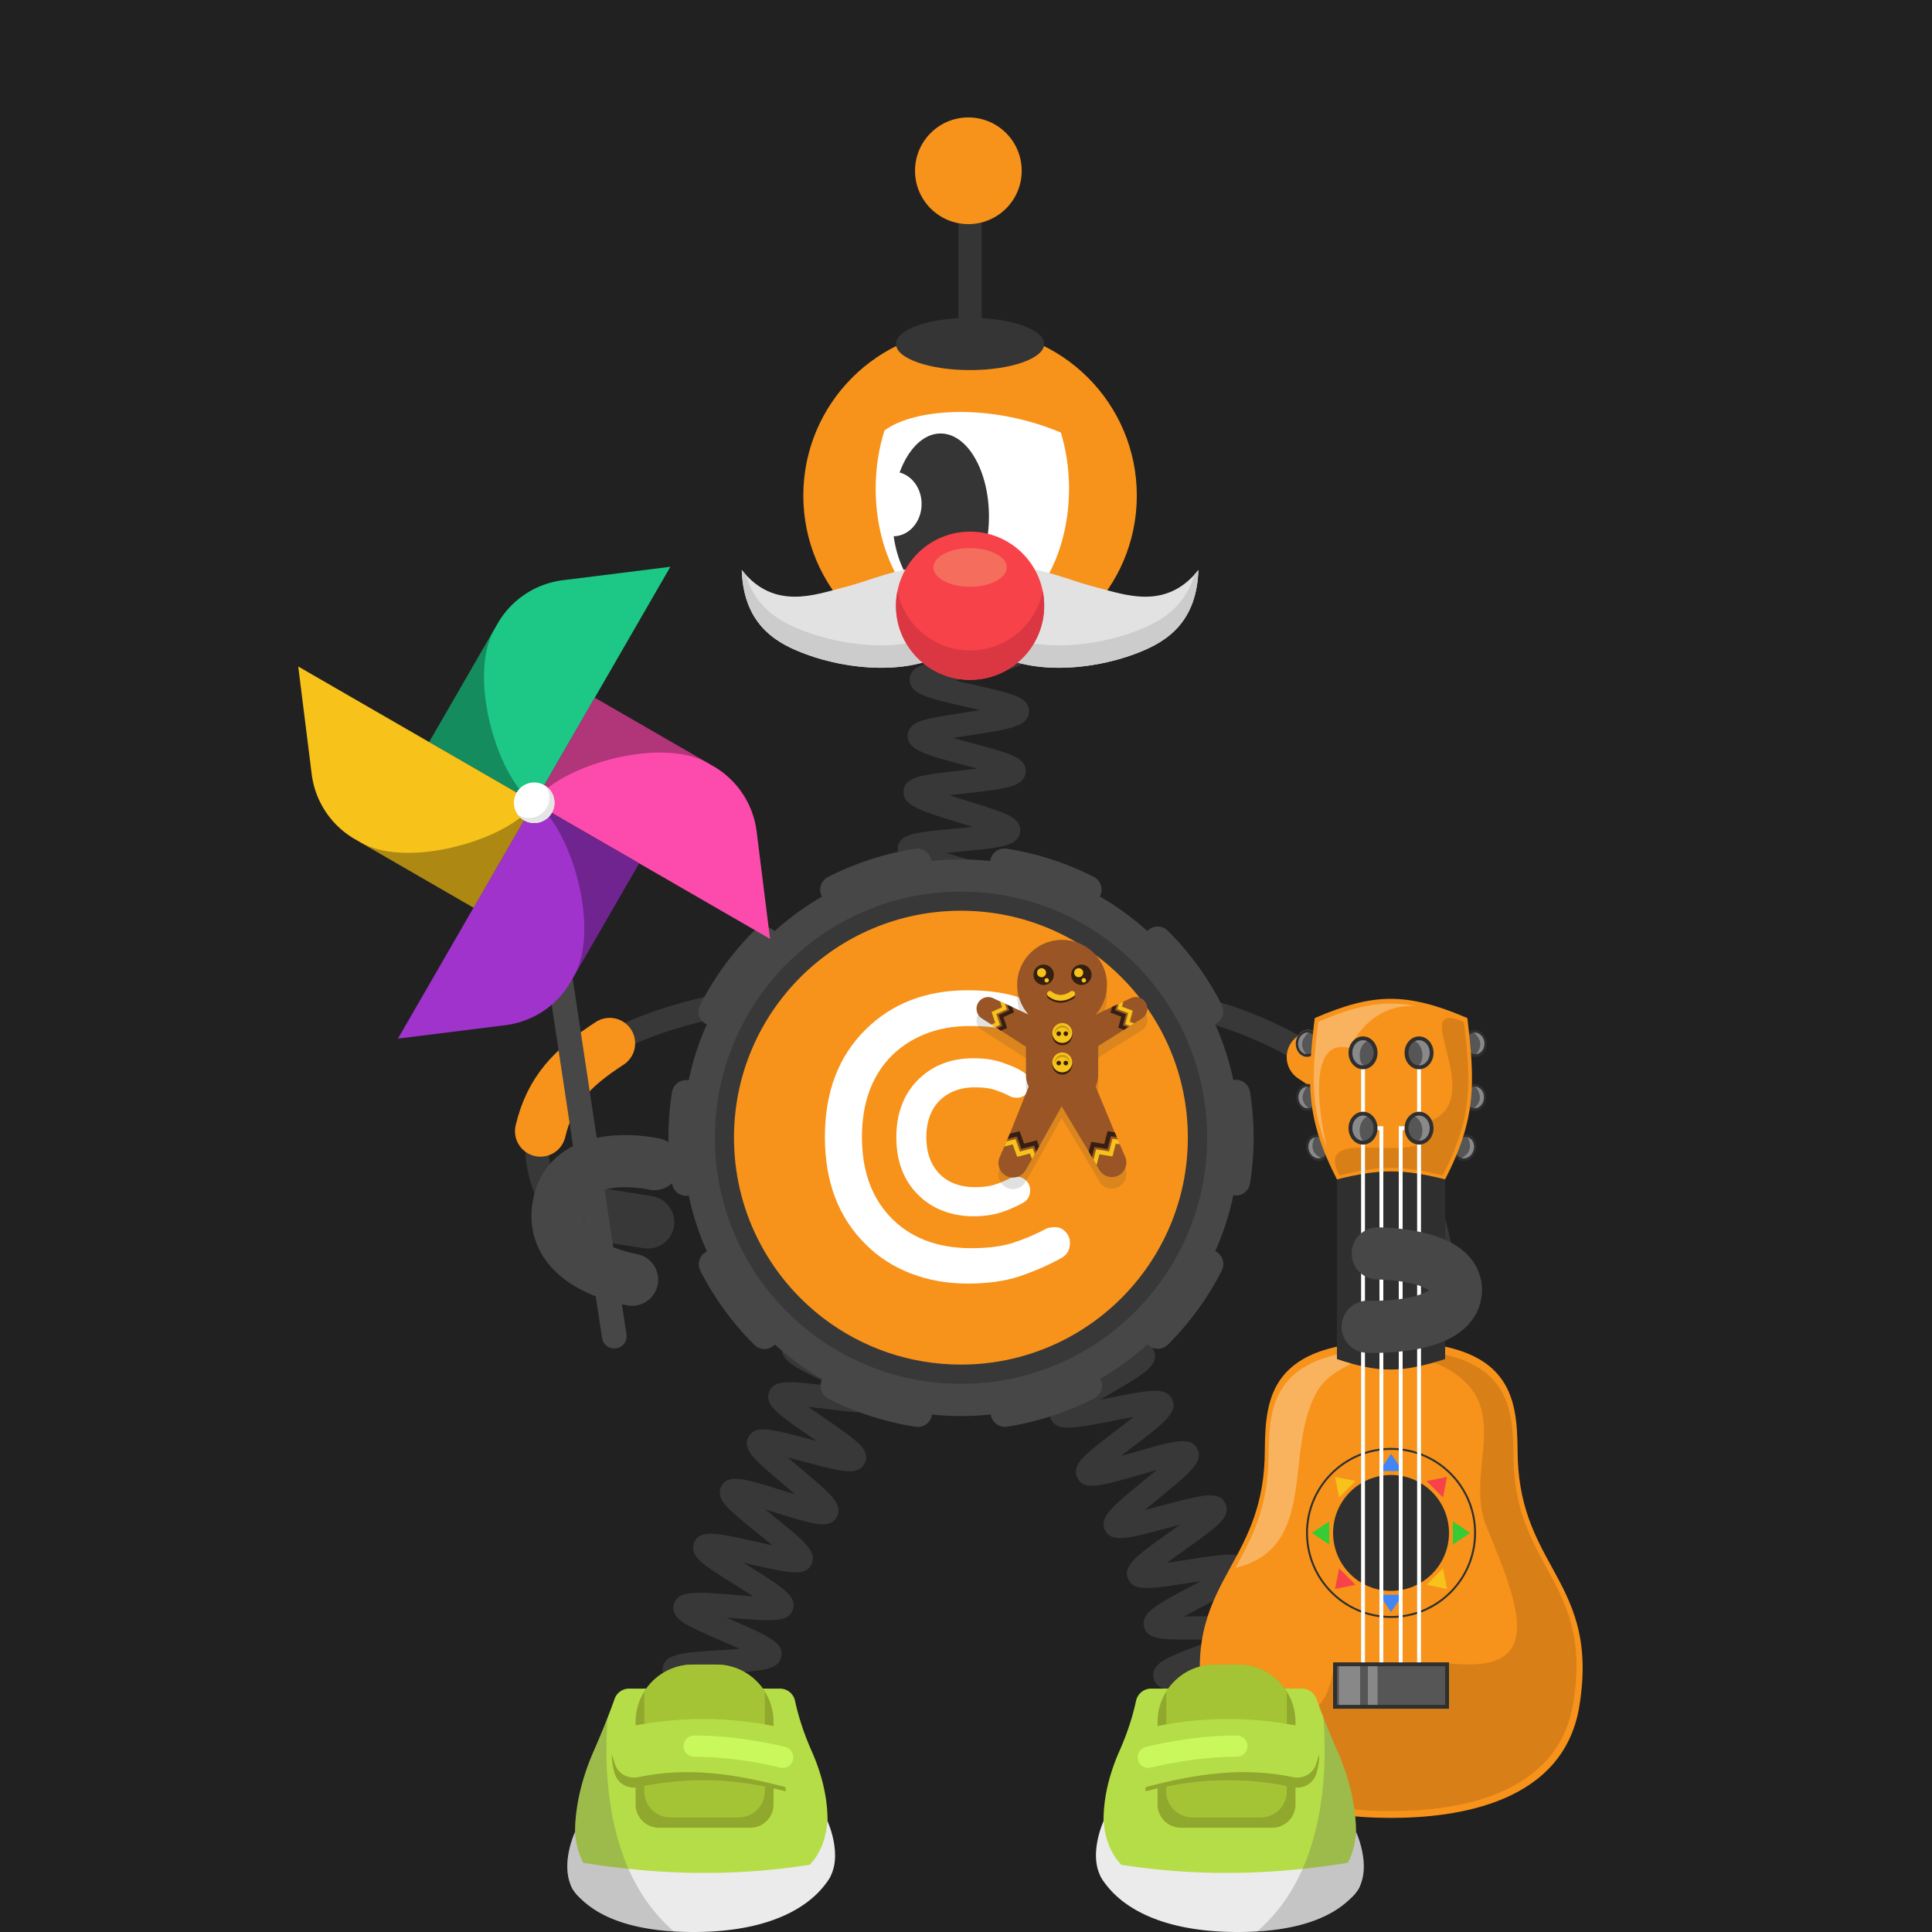 <svg width="1000" height="1000" fill="none" xmlns="http://www.w3.org/2000/svg"><path fill="#212121" d="M0 0h1000v1000H0z"/><path fill="#383838" d="M532.998 337.13c-9.59 3.676-20.003 5.69-30.887 5.69-5.18 0-10.254-.456-15.183-1.331-1.392.31-2.712.62-3.927.931l-.013.003c-4.76 1.22-11.948 3.063-12.118 9.257-.1 7.55 8.831 9.58 30.421 14.48 1.87.42 3.979.9 6.119 1.4-2.477.408-4.946.785-7.162 1.124l-.827.126-.304.046c-6.277.963-12.192 1.87-16.856 2.874l-.031.007c-4.8 1.04-12.03 2.606-12.38 8.753-.39 7.58 8.491 9.97 29.941 15.73 1.84.49 3.919 1.05 6.029 1.63-2.91.35-5.829.68-8.359.96l-.135.015c-6.31.704-12.279 1.371-16.966 2.185l-.044.008c-4.8.84-12.008 2.101-12.626 8.212-.679 7.587 8.153 10.298 29.473 16.841l.052.017c1.914.588 4.085 1.255 6.286 1.942-3.01.31-6.041.59-8.651.83l-.432.039c-6.279.576-12.195 1.117-16.888 1.841l-.041.006c-4.89.76-12.23 1.901-12.849 8.044-.678 6.41 6.687 9.111 11.567 10.901l.023.009c4.865 1.771 11.295 3.661 17.525 5.492l.095.028c2.6.76 5.66 1.66 8.64 2.58-3.37.58-6.89 1.13-9.85 1.59-6.26.97-12.74 1.99-17.62 3.07-4.98 1.1-12.519 2.78-12.519 9.17-.09 6.48 7.419 8.21 12.389 9.35 4.84 1.11 11.27 2.17 17.5 3.19l1.606.266c2.956.489 6.301 1.042 9.454 1.624-3.16 1.09-6.49 2.18-9.27 3.09l-.017.006c-20.768 6.796-30.242 9.896-28.933 17.664 1.009 6.242 8.472 6.709 13.433 7.019l.017.001c4.645.291 10.493.3 16.706.309l.585.001 1.337.003c3.112.008 6.677.017 10.052.087-2.331 1.166-4.721 2.324-6.855 3.359l-1.095.531-.024.011c-19.763 9.572-28.785 13.942-26.606 21.459 1.71 6.04 9.191 5.75 14.141 5.55 4.82-.19 10.88-.8 17.29-1.45l.435-.044c2.995-.3 6.48-.65 9.855-.936a621.04 621.04 0 0 1-6.491 3.797l-.61.353c-5.7 3.3-11.6 6.72-15.99 9.66-4.36 2.92-10.95 7.34-8.79 13.41 2.06 5.91 9.54 5.22 14.48 4.76 4.775-.444 10.728-1.365 17.032-2.34l.258-.04c2.88-.45 6.28-.97 9.6-1.44-2.161 1.403-4.349 2.789-6.276 4.01l-.394.25c-18.74 11.87-26.5 16.79-23.72 23.93 2.28 5.8 9.74 4.89 14.67 4.28 4.81-.585 11.064-1.75 17.136-2.881l.214-.04a614.059 614.059 0 0 1 9.03-1.639c-2.24 1.52-4.489 3.02-6.439 4.32-5.44 3.62-11.06 7.37-15.21 10.54l-.008.006c-4.13 3.16-10.361 7.927-7.853 13.854l11.081-4.7c.828 1.976.182 3.644-.119 4.078 1.645-2.362 11.95-9.23 18.768-13.768 5.18-3.44 10.531-7 14.421-9.96 3.95-2.99 9.909-7.52 7.559-13.26-2.85-7-11.82-5.33-33.5-1.29-2.03.38-4.34.81-6.69 1.23 2.46-1.6 4.941-3.17 7.091-4.53 5.47-3.46 10.629-6.73 14.569-9.58l.009-.006c3.99-2.89 10.02-7.258 7.842-13.004-2.657-7.082-11.7-5.683-33.558-2.301l-.072.011c-1.86.29-3.951.61-6.091.93 2.417-1.423 4.835-2.825 6.947-4.051l.033-.019c5.57-3.22 10.82-6.27 14.84-8.93 4.08-2.7 10.26-6.8 8.33-12.58-2.327-7.193-11.462-6.272-33.526-4.047l-.063.007c-1.55.16-3.27.33-5.04.5 2.229-1.096 4.43-2.164 6.397-3.119l.292-.141.02-.01c18.985-9.193 26.089-12.633 24.44-19.52-1.729-7.278-10.914-7.29-33.118-7.32h-2.741c1.63-.54 3.209-1.06 4.649-1.53l.007-.002c20.105-6.579 27.624-9.039 27.124-16.078-.579-7.261-9.38-8.707-30.633-12.197l-.078-.013c-.98-.16-2.01-.33-3.09-.51.768-.123 1.523-.24 2.248-.353l1.002-.157.021-.003c21.345-3.338 30.18-4.719 30.669-12.057.43-6.106-6.56-8.637-11.2-10.317l-.009-.003c-4.61-1.67-10.771-3.48-16.741-5.23-2.29-.67-4.92-1.44-7.55-2.24 2.2-.22 4.35-.42 6.26-.59l.09-.008c22.065-2.024 31.201-2.862 31.99-10.472.63-6.13-6.299-8.73-10.889-10.45-4.49-1.68-10.28-3.46-16.41-5.34-2.84-.87-6.19-1.9-9.43-2.95 2.62-.32 5.23-.61 7.5-.86 6.58-.73 13.379-1.49 18.609-2.43 5.17-.92 13-2.32 13.5-8.82.45-6.193-6.605-8.565-11.275-10.135l-.015-.005c-4.58-1.54-10.459-3.12-16.689-4.79l-.856-.231c-2.698-.728-5.785-1.56-8.774-2.409 2.156-.352 4.331-.685 6.324-.991l1.625-.249.009-.002c21.974-3.359 31.071-4.749 31.371-12.458.18-6.188-6.961-8.282-11.701-9.672l-.029-.008c-4.66-1.36-10.619-2.72-16.929-4.15-2.86-.65-6.241-1.42-9.521-2.21a697.218 697.218 0 0 1 7.369-1.441l.572-.109.013-.003c21.76-4.158 30.766-5.879 30.766-13.527h-.162Z"/><path stroke="#383838" stroke-miterlimit="10" stroke-width="12.035" d="M285.351 621.96s-57.11-92.951 144.69-109.481"/><path stroke="#F7931A" stroke-linecap="round" stroke-miterlimit="10" stroke-width="26.366" d="M279.734 585.509c5-21.05 16.25-32.77 35.84-45.48"/><path fill="#383838" fill-rule="evenodd" d="M299.71 627.189c1.04-7.4 7.94-12.67 15.34-11.69l22.2 3.6c7.4 1.04 12.669 7.94 11.689 15.34-1.04 7.4-7.939 12.67-15.339 11.69l-20.401-3.15c-7.47-1.04-14.519-8.39-13.489-15.79Z" clip-rule="evenodd"/><path stroke="#383838" stroke-miterlimit="10" stroke-width="12.035" d="M748.004 686.939s18.499-157.93-183.301-174.45"/><path stroke="#F7931A" stroke-linecap="round" stroke-miterlimit="10" stroke-width="26.366" d="M723.042 590.289c-10.13-15.37-24.28-30.4-43.87-43.12"/><path fill="#383838" fill-rule="evenodd" d="M740.621 669.959c.62-7.45-4.94-14.11-12.36-14.8l-20.6-1.44c-7.45-.62-14.11 4.94-14.8 12.36-.63 7.45 4.94 14.11 12.36 14.8l20.6 1.44c7.51.65 14.18-4.91 14.8-12.36Z" clip-rule="evenodd"/><path fill="#383838" d="M607.971 927.36c.42-.25 1.66-1.4 1.82-3.44l-12-.94c.58-7.43 9.509-8.77 31.079-11.99 1.83-.27 3.881-.58 5.981-.91-2.55-.58-5.08-1.12-7.3-1.6-20.31-4.39-28.72-6.21-28.82-13.38-.1-7.51 8.7-9.63 29.95-14.75 1.57-.38 3.31-.8 5.09-1.24-2.4-.29-4.75-.55-6.83-.79-6.4-.72-12.44-1.39-17.21-2.23-4.8-.84-12.051-2.12-12.741-8.16-.86-7.35 7.601-10.44 28.031-17.92 1.3-.48 2.73-1 4.2-1.54-2.04.02-4.031.05-5.811.08-20.83.34-29.449.48-31.229-6.45-1.82-7.17 6.1-11.38 25.22-21.55 1.25-.67 2.62-1.39 4.03-2.15-1.98.3-3.9.6-5.64.87-20.62 3.21-29.16 4.54-31.91-2.05-2.82-6.9 4.47-12.08 22.08-24.6 1.46-1.04 3.1-2.2 4.76-3.4-2.22.58-4.39 1.16-6.32 1.67-20.49 5.48-28.96 7.75-32.34 1.29-3.46-6.63 3.419-12.27 20.059-25.9 1.97-1.61 4.261-3.49 6.511-5.38-2.86.79-5.75 1.62-8.23 2.34-20.74 5.98-29.32 8.46-32.73 1.73-2.91-5.66 2.86-10.69 6.69-14.01 3.77-3.29 8.97-7.25 14-11.09 2.52-1.92 5.549-4.24 8.379-6.47-3.42.61-6.989 1.31-9.979 1.9-6.31 1.24-12.831 2.52-17.891 3.17-5.11.66-12.829 1.65-15.139-4.41-2.29-6 4.04-10.23 8.24-13.04 4.09-2.73 9.69-5.98 15.1-9.11 3.03-1.76 6.73-3.9 10.1-5.95-3.58.09-7.38.26-10.53.4-21.43.95-31.21 1.38-32.82-6.25-1.34-6.25 5.55-9.43 10.1-11.53 4.42-2.04 10.15-4.25 16.21-6.59 3.26-1.26 7.24-2.8 10.89-4.3-3.41-.42-7.02-.81-10.02-1.13-21.44-2.29-31.221-3.34-31.721-11.12-.42-7.45 8.04-9.44 28.46-14.25 7.98-1.88 20.051-4.72 22.411-6.38-.39.28-1.51 1.51-1.51 3.52h12.04c0 7.47-8.83 9.55-30.18 14.58-1.34.32-2.81.66-4.32 1.02 2.14.24 4.229.46 6.099.67 6.39.68 12.431 1.33 17.201 2.14 4.79.81 12.02 2.05 12.78 8.04.95 7.33-7.46 10.58-27.8 18.43-1.08.42-2.25.87-3.45 1.34 1.79-.07 3.52-.15 5.09-.22 20.82-.92 29.44-1.3 31.42 5.6 2.09 7.02-5.67 11.52-24.41 22.39-1.15.67-2.401 1.39-3.701 2.15 1.77-.34 3.49-.68 5.04-.98 20.68-4.06 29.241-5.74 32.271.81 3.04 6.76-4.011 12.15-21.061 25.15-1.67 1.27-3.559 2.72-5.469 4.2 2.41-.67 4.79-1.36 6.87-1.96 20.58-5.93 29.09-8.39 32.57-1.83 3.5 6.59-3.351 12.2-19.891 25.75-2.18 1.78-4.749 3.89-7.219 5.98 3.04-.77 6.13-1.6 8.77-2.3 6.2-1.66 12.6-3.37 17.6-4.37 5.03-1 12.63-2.52 15.37 3.3 2.77 5.71-3.15 10.52-7.07 13.71-3.84 3.12-9.13 6.88-14.25 10.52-2.68 1.91-5.93 4.22-8.93 6.44 3.4-.47 6.969-1.03 9.939-1.49 6.41-1 13.031-2.03 18.181-2.48 5.18-.46 13.01-1.15 15.06 5.07 2.02 6.05-4.45 10.03-8.73 12.67-4.18 2.58-9.89 5.61-15.4 8.55-3.03 1.61-6.71 3.57-10.08 5.45 3.48-.01 7.18-.06 10.25-.11 6.5-.11 13.23-.21 18.41.05 5.21.26 13.08.66 14.26 7.1 1.35 7.37-6.87 10.38-26.73 17.65-3.15 1.15-6.961 2.55-10.511 3.93 3.29.42 6.741.81 9.631 1.13 21.43 2.4 31.21 3.5 31.71 11.25.41 7.47-8.05 9.5-28.49 14.43-3.18.77-7.02 1.69-10.62 2.63 3.16.73 6.45 1.44 9.21 2.04 21.02 4.54 30.62 6.61 30.32 14.37-.21 7.39-8.861 8.68-29.761 11.8-8.06 1.17-20.219 2.99-22.689 4.43Zm-255.042 3.29c.54-.39 1.609-1.85 1.469-3.86l-12.009.81c-.43-6.35 6.8-8.76 11.59-10.36 4.74-1.58 11-3.22 17.04-4.81 2.33-.61 5.06-1.33 7.74-2.06-3.18-.65-6.47-1.27-9.25-1.79-19.96-3.76-28.22-5.31-28.22-12.6 0-7.67 9.359-9.3 29.859-12.89 2.46-.43 5.34-.94 8.17-1.46-3.21-.99-6.56-1.96-9.38-2.77-19.56-5.67-27.659-8.01-26.919-15.31.83-7.66 10.299-8.24 31.049-9.51 2.65-.16 5.781-.35 8.821-.58-3.21-1.46-6.611-2.94-9.451-4.17-5.73-2.49-11.14-4.84-15.32-6.97-4.09-2.09-10.929-5.59-9.369-11.74 1.84-7.47 11.32-6.71 32.09-5.04 2.69.22 5.88.47 8.97.68-2.97-1.93-6.14-3.91-8.77-5.55-5.09-3.17-10.351-6.45-14.181-9.2-3.75-2.68-10.029-7.18-7.549-13.04 2.86-7.05 12.089-4.96 32.309-.37 2.47.56 5.381 1.22 8.231 1.83-2.47-2.05-5.04-4.12-7.22-5.87-4.71-3.8-9.59-7.72-13.11-10.95-3.63-3.33-9.111-8.35-6.071-13.89 3.58-6.45 11.79-3.89 31.62 2.28 2 .62 4.27 1.33 6.58 2.03-1.81-1.55-3.62-3.06-5.2-4.39-15.89-13.35-22.469-18.88-19.029-25.35 3.33-6.35 11.52-4.17 31.33 1.08 1.26.33 2.62.7 4.04 1.07-1.01-.69-1.981-1.36-2.881-1.98-17.21-11.81-24.329-16.69-21.779-23.47 2.43-6.59 10.68-5.59 30.62-3.17 1.08.13 2.23.27 3.42.41-.62-.29-1.221-.58-1.801-.85-18.51-8.73-26.96-12.71-25.5-19.89 1.42-6.88 9.691-7.22 29.681-8.03 1.34-.05 2.8-.11 4.3-.18-.89-.27-1.751-.53-2.571-.77-20.26-6.08-28.649-8.59-28.259-15.92.41-7.08 8.59-8.51 28.37-11.97 7.69-1.35 19.309-3.38 21.679-4.82-.58.35-1.769 1.74-1.769 3.78h12.04c0 7.67-9.36 9.3-29.87 12.89-2.54.45-5.55.97-8.47 1.52 3.32 1.06 6.819 2.11 9.739 2.98 5.96 1.79 11.601 3.48 15.981 5.1 4.3 1.59 11.49 4.25 10.66 10.53-.92 7.63-10.451 8.02-31.351 8.87-2.74.11-5.99.25-9.12.42 3.24 1.6 6.711 3.24 9.591 4.6 5.4 2.55 10.99 5.18 15.1 7.45 4.02 2.22 10.739 5.93 9.009 12.02-2.18 7.46-11.619 6.31-32.309 3.8-2.68-.33-5.861-.71-8.941-1.04 2.83 2.01 5.851 4.08 8.361 5.81 4.97 3.41 10.119 6.94 13.859 9.88 3.86 3.03 9.701 7.61 7.091 13.35-2.74 5.84-10.151 4.38-15.061 3.41-4.81-.95-10.979-2.58-16.939-4.17-2.39-.63-5.19-1.38-7.96-2.08a617.4 617.4 0 0 0 6.489 5.5c4.67 3.92 9.5 7.98 13 11.33 3.56 3.41 8.951 8.56 5.901 14.05-3.57 6.42-11.78 3.87-31.6-2.31-1.69-.53-3.571-1.11-5.511-1.7 1.47 1.2 2.91 2.36 4.2 3.4 16.26 13.09 22.98 18.51 19.8 25.08-3.14 6.39-11.309 4.54-31.019.08-1.27-.29-2.66-.6-4.09-.92l2.529 1.58c17.82 11.12 25.2 15.72 22.96 22.64-2.24 6.71-10.509 6.05-30.479 4.44-1.25-.1-2.61-.21-4.01-.32.82.36 1.62.7 2.37 1.03 19.39 8.42 27.41 11.9 26.14 19.13-1.23 6.94-9.521 7.45-29.571 8.67-1.48.09-3.099.19-4.779.3 1.14.33 2.24.65 3.26.95 20.3 5.88 28.709 8.31 28.319 15.68-.41 7.08-8.6 8.51-28.38 11.97-1.75.31-3.709.65-5.719 1.01 1.48.28 2.92.55 4.23.8 20.82 3.92 29.44 5.54 29.73 12.93.31 7.13-7.8 9.26-27.39 14.39-7.54 1.96-18.92 4.94-21.16 6.56Z"/><path fill="#474747" d="M497.418 732.95c79.56 0 144.05-64.49 144.05-144.05 0-79.56-64.49-144.05-144.05-144.05-79.56 0-144.051 64.49-144.051 144.05 0 79.55 64.491 144.05 144.051 144.05Z"/><path fill="#383838" d="M497.422 716.28c70.36 0 127.39-57.03 127.39-127.39 0-70.35-57.03-127.39-127.39-127.39-70.35 0-127.391 57.03-127.391 127.39s57.031 127.39 127.391 127.39Z"/><path stroke="#474747" stroke-dasharray="45.27 45.27" stroke-linecap="round" stroke-miterlimit="10" stroke-width="14.819" d="M599.282 690.74c56.25-56.26 56.25-147.46 0-203.72-56.25-56.25-147.46-56.25-203.72 0-56.25 56.26-56.25 147.46 0 203.72 56.25 56.25 147.46 56.25 203.72 0Z"/><path fill="#F7931A" d="M614.826 588.85c0 64.87-52.59 117.46-117.46 117.46-26.55 0-51.04-8.81-70.71-23.66-14.56-10.99-26.48-25.3-34.63-41.79-7.76-15.68-12.12-33.34-12.12-52.01 0-64.87 52.59-117.46 117.46-117.46 64.87 0 117.46 52.59 117.46 117.46Z"/><path fill="#fff" fill-rule="evenodd" d="M541.49 636c1.16-.54 2.721-.82 4.761-.82s3.81.82 5.3 2.45c1.5 1.63 2.25 3.47 2.25 5.58 0 3.81-1.56 6.46-4.63 8.03-6.6 3.67-13.741 6.73-21.221 9.32-7.55 2.52-16.599 3.81-27.069 3.81-10.47 0-20.271-1.7-29.311-5.17-9.05-3.47-16.87-8.5-23.46-15.1-14.08-13.81-21.149-32.37-21.149-55.64 0-23.26 7.069-41.76 21.149-55.63 13.67-13.54 31.291-20.27 52.851-20.27 10.41 0 19.38 1.29 26.93 3.81 7.55 2.52 13.329 4.9 17.339 7.07 4.01 2.18 6.461 3.95 7.281 5.31.82 1.36 1.29 3.06 1.29 5.1 0 2.04-.75 3.88-2.25 5.51s-3.26 2.45-5.3 2.45-3.601-.27-4.761-.82c-5.64-2.99-11.43-5.37-17.34-7.21-5.92-1.84-13.259-2.72-22.099-2.72s-16.8 1.5-23.87 4.42c-7.14 2.99-13.06 7.07-17.89 12.24-9.45 10.27-14.15 23.87-14.15 40.81s4.69 30.54 14.15 40.81c10.27 11.15 24.49 16.73 42.51 16.73 8.3 0 15.439-.88 21.359-2.72 5.97-1.98 11.75-4.36 17.33-7.35Z" clip-rule="evenodd"/><path fill="#fff" fill-rule="evenodd" stroke="#fff" stroke-width="5.873" d="M524.143 612.459c.54-.27 1.359-.41 2.379-.41s1.901.41 2.651 1.22a4.02 4.02 0 0 1 1.09 2.79c0 1.9-.751 3.27-2.311 4.01a61.899 61.899 0 0 1-10.609 4.63c-3.74 1.22-8.301 1.9-13.531 1.9-5.239 0-10.13-.89-14.62-2.59-4.49-1.7-8.429-4.22-11.769-7.55-7.07-6.94-10.54-16.19-10.54-27.82 0-11.63 3.54-20.88 10.54-27.82 6.87-6.73 15.64-10.13 26.46-10.13 5.24 0 9.73.61 13.47 1.91 3.74 1.29 6.669 2.45 8.639 3.54 2.04 1.09 3.2 1.97 3.67 2.65.41.68.61 1.5.61 2.52s-.339 1.9-1.089 2.72c-.75.82-1.631 1.22-2.651 1.22-1.02 0-1.84-.14-2.38-.41-2.79-1.5-5.709-2.65-8.639-3.6-2.92-.95-6.671-1.36-11.021-1.36-4.35 0-8.37.75-11.97 2.24-3.54 1.5-6.53 3.54-8.91 6.12-4.69 5.17-7.069 11.97-7.069 20.4 0 8.43 2.379 15.23 7.069 20.4 5.17 5.58 12.24 8.36 21.22 8.36 4.15 0 7.691-.47 10.681-1.36 2.92-.92 5.85-2.15 8.63-3.58Z" clip-rule="evenodd"/><path stroke="#474747" stroke-linecap="round" stroke-linejoin="round" stroke-miterlimit="10" stroke-width="27" d="M327.173 662.37s-43.64-6.71-38.12-38.29c5.52-31.58 49.64-21.56 49.64-21.56"/><path fill="#474747" fill-rule="evenodd" d="m319.042 697.84-.3.05c-3.4.51-6.57-1.83-7.09-5.23l-41.41-273.88a6.239 6.239 0 0 1 5.23-7.09l.3-.05c3.4-.51 6.57 1.83 7.09 5.23l41.41 273.88c.51 3.41-1.83 6.58-5.23 7.09Z" clip-rule="evenodd"/><ellipse cx="676.7" cy="540.034" fill="#C4C4C4" rx="6" ry="7" transform="rotate(6.035 676.7 540.034)"/><path fill="#F7931A" d="M720 694.442c-62.699 0-65.005 29.216-65.332 56 0 28.296-8.996 44.737-17.688 60.622-10.2 18.64-19.981 36.514-14.312 71.878 8.096 50.5 63.333 58 97.332 58 33.999 0 89.404-7.5 97.5-58 5.669-35.364-4.112-53.238-14.312-71.878-8.692-15.885-17.688-32.326-17.688-60.622-.327-26.784-2.801-56-65.5-56Z"/><path fill="#4285F4" d="m720 752.442 6 9h-12l6-9Zm0 82-6-9h12l-6 9Z"/><path fill="#37CC33" d="m679 793.442 9-6v12l-9-6Zm82 0-9 6v-12l9 6Z"/><path fill="#F74249" d="m691.007 822.434 2.122-10.606 8.485 8.485-10.607 2.121Zm57.986-57.983-2.122 10.606-8.485-8.485 10.607-2.121Z"/><path fill="#F7C21A" d="m748.992 822.433-10.607-2.121 8.485-8.486 2.122 10.607Zm-57.984-57.981 10.607 2.121-8.485 8.485-2.122-10.606Z"/><path fill="#F9B35F" d="M719.921 698.442c-60.748 0-62.982 28.327-63.299 54.297 0 27.434-8.716 43.375-17.138 58.777 43.993-10.619 24.096-62.315 43.018-92.574 8.459-13.526 37.419-20.5 37.419-20.5Z"/><path fill="#D88017" d="M719.908 698.442c76.59 16.5 35.147 57.251 49.59 92 18.226 43.853 29.947 75.936-19.495 70.5-4.487 8.205-31.668 1.57-59.5 0-6.005 59.5-67.897 1.543-64.897 20.265 7.843 48.964 61.361 56.235 94.302 56.235 32.941 0 86.621-7.271 94.465-56.235 5.492-34.288-3.984-51.618-13.866-69.691-8.422-15.402-17.138-31.343-17.138-58.777-.317-25.97-2.713-54.297-63.461-54.297Z"/><circle cx="720" cy="793.442" r="30" fill="#2F2F2F"/><circle cx="720" cy="793.442" r="43.5" stroke="#2F2F2F"/><path fill="#2F2F2F" d="M692 573.442h56v130c-22.56 7.238-34.573 7.229-56 0v-130Z"/><ellipse cx="676.692" cy="540.034" fill="#2F2F2F" rx="6" ry="7" transform="rotate(6.035 676.692 540.034)"/><ellipse cx="676.695" cy="540.034" fill="#565656" rx="4.784" ry="5.582" transform="rotate(6.035 676.695 540.034)"/><path fill="#898989" d="M673.99 539.942c-.324 3.066 2.118 5.643 2.118 5.643-2.628-.278-4.495-2.988-4.171-6.054.324-3.065 2.717-5.325 5.344-5.048 0 0-2.967 2.394-3.291 5.459Z"/><ellipse cx="676.89" cy="568.056" fill="#2F2F2F" rx="6" ry="7" transform="rotate(-3.68 676.89 568.056)"/><ellipse cx="676.891" cy="568.056" fill="#565656" rx="4.784" ry="5.582" transform="rotate(-3.68 676.891 568.056)"/><path fill="#898989" d="M674.21 568.422c.198 3.076 3.039 5.204 3.039 5.204-2.637.17-4.935-2.186-5.133-5.263-.198-3.076 1.779-5.708 4.416-5.877 0 0-2.52 2.859-2.322 5.936Z"/><ellipse cx="682.099" cy="594.023" fill="#2F2F2F" rx="6" ry="7" transform="rotate(-16.49 682.099 594.023)"/><ellipse cx="682.102" cy="594.022" fill="#565656" rx="4.784" ry="5.582" transform="rotate(-16.49 682.102 594.022)"/><path fill="#898989" d="M679.568 594.973c.875 2.956 4.118 4.401 4.118 4.401-2.534.75-5.297-1.038-6.172-3.994-.875-2.956.47-5.961 3.003-6.711 0 0-1.824 3.348-.949 6.304Z"/><ellipse fill="#2F2F2F" rx="6" ry="7" transform="scale(-1 1) rotate(6.035 -5504.193 -6972.128)"/><ellipse fill="#565656" rx="4.784" ry="5.582" transform="scale(-1 1) rotate(6.035 -5504.192 -6972.1)"/><path fill="#898989" d="M766.205 539.942c.324 3.066-2.117 5.643-2.117 5.643 2.627-.278 4.495-2.988 4.171-6.054-.324-3.065-2.717-5.325-5.345-5.048 0 0 2.967 2.394 3.291 5.459Z"/><ellipse fill="#2F2F2F" rx="6" ry="7" transform="scale(-1 1) rotate(-3.68 8458.67 12163.025)"/><ellipse fill="#565656" rx="4.784" ry="5.582" transform="scale(-1 1) rotate(-3.68 8458.67 12163.01)"/><path fill="#898989" d="M765.993 568.422c-.197 3.076-3.039 5.204-3.039 5.204 2.637.17 4.935-2.186 5.133-5.263.198-3.076-1.779-5.708-4.416-5.877 0 0 2.52 2.859 2.322 5.936Z"/><ellipse fill="#2F2F2F" rx="6" ry="7" transform="scale(-1 1) rotate(-16.489 1670.735 2912.991)"/><ellipse fill="#565656" rx="4.784" ry="5.582" transform="scale(-1 1) rotate(-16.489 1670.733 2912.98)"/><path fill="#898989" d="M760.635 594.973c-.875 2.956-4.118 4.401-4.118 4.401 2.534.75 5.297-1.038 6.172-3.994.875-2.956-.47-5.961-3.003-6.711 0 0 1.824 3.348.949 6.304Z"/><path fill="#F7931A" d="M680.5 526.952c-3.912 33.124-4.869 51.619 11.5 83.5 22.002-5.497 34.064-5.547 56 0 16.369-31.881 15.412-50.376 11.5-83.5-31.43-13.448-48.635-13.089-79 0Z"/><path fill="#fff" fill-opacity=".3" d="M682.297 528.92c-3.123 26.383-4.273 43.022 4.574 65.522 0 0-14.786-58.664 11.629-52 13.599-26.426 36-21.348 36-21.348-17.319-3.775-31.581-1.043-52.203 7.826Z"/><path fill="#D88017" d="M741.002 579.942c5.225 30-63.353-1.865-47.728 28.497 21.001-5.235 32.515-5.282 53.453 0 15.624-30.362 14.711-47.976 10.976-79.522-30-12.808 12.283 38.56-16.701 51.025Z"/><path stroke="#fff" stroke-width="2" d="M705.5 861.942v-317m9.5 317v-278h-9.5"/><ellipse cx="705.5" cy="544.942" fill="#2F2F2F" rx="7.5" ry="8.5"/><ellipse cx="705.5" cy="544.942" fill="#565656" rx="5.5" ry="6.5"/><path fill="#898989" d="M700 544.942c0 3.59 2.462 6.5 5.5 6.5-3-3.5-2-10.5 2.119-12.5a4.763 4.763 0 0 0-2.119-.5c-3.038 0-5.5 2.911-5.5 6.5Z"/><ellipse cx="705.5" cy="583.942" fill="#2F2F2F" rx="7.5" ry="8.5"/><ellipse cx="705.5" cy="583.942" fill="#565656" rx="5.5" ry="6.5"/><path fill="#898989" d="M700 583.942c0 3.59 2.462 6.5 5.5 6.5-3-3.5-2-10.5 2.119-12.5a4.763 4.763 0 0 0-2.119-.5c-3.038 0-5.5 2.911-5.5 6.5Z"/><path stroke="#fff" stroke-width="2" d="M734.5 861.942v-317m-9.5 317v-278h9.5"/><ellipse fill="#2F2F2F" rx="7.5" ry="8.5" transform="matrix(-1 0 0 1 734.5 544.942)"/><ellipse fill="#565656" rx="5.5" ry="6.5" transform="matrix(-1 0 0 1 734.5 544.942)"/><path fill="#898989" d="M740 544.942c0 3.59-2.462 6.5-5.5 6.5 3-3.5 2-10.5-2.119-12.5a4.763 4.763 0 0 1 2.119-.5c3.038 0 5.5 2.911 5.5 6.5Z"/><ellipse fill="#2F2F2F" rx="7.5" ry="8.5" transform="matrix(-1 0 0 1 734.5 583.942)"/><ellipse fill="#565656" rx="5.5" ry="6.5" transform="matrix(-1 0 0 1 734.5 583.942)"/><path fill="#898989" d="M740 583.942c0 3.59-2.462 6.5-5.5 6.5 3-3.5 2-10.5-2.119-12.5a4.763 4.763 0 0 1 2.119-.5c3.038 0 5.5 2.911 5.5 6.5Z"/><path fill="#2F2F2F" d="M690 860.442h60v24h-60z"/><path fill="#565656" d="M692 862.442h56v20h-56z"/><path fill="#fff" d="M693 862.442h11v20h-11zm15 0h5v20h-5z" opacity=".3"/><path fill="#1DC886" d="m346.977 293.367-70.5 122.109-54.329-31.366 35.464-61.426a45.409 45.409 0 0 1 33.687-22.352l55.678-6.965Z"/><path fill="#000" d="m276.477 415.476-54.328-31.367 33.906-58.726c-14.713 25.482 2.572 79.787 20.422 90.093Z" opacity=".3"/><path fill="#FC4BAC" d="m398.587 485.977-122.11-70.5 31.367-54.329 61.425 35.464a45.409 45.409 0 0 1 22.352 33.687l6.966 55.678Z"/><path fill="#000" d="m276.477 415.476 31.367-54.328 58.726 33.906c-25.482-14.713-79.787 2.572-90.093 20.422Z" opacity=".3"/><path fill="#A033CC" d="m205.976 537.587 70.5-122.11 54.329 31.367-35.464 61.425a45.409 45.409 0 0 1-33.687 22.352l-55.678 6.966Z"/><path fill="#000" d="m276.476 415.476 54.328 31.367-33.906 58.726c14.713-25.482-2.571-79.786-20.422-90.093Z" opacity=".3"/><path fill="#F7C21A" d="m154.367 344.976 122.109 70.5-31.366 54.329-61.426-35.464a45.409 45.409 0 0 1-22.352-33.687l-6.965-55.678Z"/><path fill="#000" d="m276.476 415.477-31.367 54.328-58.726-33.906c25.482 14.713 79.787-2.572 90.093-20.422Z" opacity=".3"/><circle cx="276.499" cy="415.499" r="10.499" fill="#fff"/><path fill="#E5E5E5" d="M273.87 423.375c5.798 0 10.499-4.701 10.499-10.499 0-2.229-.695-4.295-1.879-5.995a10.487 10.487 0 0 1 4.503 8.62c0 5.798-4.7 10.498-10.498 10.498-3.57 0-6.723-1.781-8.62-4.503a10.453 10.453 0 0 0 5.995 1.879Z"/><path stroke="#474747" stroke-linecap="round" stroke-linejoin="round" stroke-miterlimit="10" stroke-width="27" d="M707.898 686.72s44.041 1.95 45.651-18.04c1.61-19.99-40.431-19.9-40.431-19.9"/><path fill="#F7931A" d="M636.58 999.14c32.94 0 59.649-26.71 59.649-59.65s-26.709-59.65-59.649-59.65-59.65 26.71-59.65 59.65 26.71 59.65 59.65 59.65Z"/><path fill="#DB7E19" fill-rule="evenodd" d="M636.578 978.33c-29.38 0-53.73-21.29-58.69-49.24-.61 3.4-.95 6.87-.95 10.41 0 32.92 26.73 59.65 59.65 59.65s59.65-26.73 59.65-59.65c0-3.54-.34-7.01-.95-10.41-4.98 27.95-29.33 49.24-58.71 49.24Z" clip-rule="evenodd"/><path fill="#B5DD47" d="M684.555 971.16s-6.1 1.621-14.5 3.871c-18.39 4.92-47.8 12.869-48.12 13.449-5.05 9.19-15.231-1.01-23.331-11.98-2.08-2.8-4.009-5.65-5.689-8.24-3.66-5.65-6.11-10.08-6.11-10.08v-38.51l10.25-38.73 5.699 3.871s.171-4.26-.449-10.79h64.529c2.69 9.28 6.9 17.79 9.73 25.09.04.09.07.189.11.279 1.62 4.21 2.94 11.321 4 19.481 2.27 17.43 3.36 39.62 3.73 48.43.1 2.45.151 3.859.151 3.859Z"/><path fill="#B5DD47" d="M602.988 969.861c.95 4.65-1.1 6.419-4.39 6.639-2.55.17-5.84-.579-9.05-1.629-6.1-2.01-11.94-5.121-11.94-5.121s-1.19-1.84-2.54-5.32c-1.78-4.57-3.84-11.989-3.88-21.829v-.01c-.04-9.86 1.96-22.17 8.32-36.48 4.22-9.5 6.87-18.19 8.51-25.77.8-3.69 4.04-6.32 7.82-6.32h9.2c-.35 3.26-1.06 6.85-2.28 10.79-.87 2.82-2.51 8.629-2.51 8.629s-3.62 14.801-4.66 22.401c-.86 6.26-1.3 12.55-1.14 18.76.26 10.3 2.16 20.33 6.49 29.51 1.07 2.28 1.73 4.18 2.05 5.75Zm98.893-21.681c.04 7.15-.87 12.67-1.77 16.33-.84 3.43-1.66 5.24-1.66 5.24s-3.24 1.53-7.59 3.14c-6.92 2.56-16.65 5.31-20.54 2.35-.09-.06-.18-.129-.27-.209-1.15-1.03-1.68-2.651-1.33-5.051.1-.66.26-1.389.5-2.179.34-1.1.82-2.33 1.47-3.69 4.06-8.59 5.97-17.94 6.41-27.55.32-6.96-.14-14.061-1.13-21.101-.93-6.75-2.36-13.439-4.05-19.919-.95-3.66-1.98-7.24-3.06-10.73a121.66 121.66 0 0 1-2.83-10.79h7.85c3.38 0 6.4 2.12 7.53 5.31a318.44 318.44 0 0 0 3.6 9.669c2.02 5.18 4.37 10.881 7.1 17.111 7.51 17.16 9.7 31.399 9.76 42.039 0 0 0 .01.01.03Z"/><path fill="#90A82D" d="M670.539 891.19v42.83c0 6.6-5.4 12-12 12h-47.391c-6.6 0-12-5.4-12-12v-42.83c0-5.74 1.651-11.11 4.511-15.65 5.24-8.37 14.56-13.97 25.11-13.97h12.149c10.55 0 19.871 5.6 25.111 13.97 2.86 4.54 4.51 9.91 4.51 15.65Z"/><path fill="#A5C435" d="M666.034 875.54v51.73c0 7.38-6.04 13.42-13.42 13.42h-35.53c-7.38 0-13.42-6.04-13.42-13.42v-51.73c5.24-8.37 14.56-13.97 25.11-13.97h12.15c10.55 0 19.87 5.6 25.11 13.97Z"/><path fill="#EBEBEB" d="M581.331 966.07s-9.15-7.29-10.04-23.7c0 0-10.57 22.72 2.58 34.15 13.16 11.42 20.52 3.52 20.52 3.52l-13.06-13.97Zm122.457 10.301c0 .01-.01.019-.01.029-.37.76-.78 1.501-1.25 2.211-.75 1.14-1.64 2.21-2.71 3.2a.23.23 0 0 1-.07.069c-.15.14-.3.281-.46.421-13.16 11.42-20.53 3.52-20.53 3.52l12.1-12.931.97-1.039s3.059-2.431 5.799-7.661c2.01-3.81 3.871-9.12 4.241-16.04 0 0-.001.01.009.03.33.71 7.441 16.531 1.911 28.191Z"/><path fill="#EBEBEB" d="M703.793 976.37c0 .01-.01.02-.01.03-.28.72-.66 1.41-1.13 2.05-.04.05-.08.11-.12.16-.79 1.06-1.69 2.13-2.71 3.2-.02.03-.04.05-.07.07-7.69 8.09-22.09 16.21-49.08 17.83-3.17.19-6.51.29-10.03.29-46.28 0-64.36-17.55-70.6-28.13-1.91-3.24.63-7.76 3.72-7.76 3.09.54 6.14 1.04 9.17 1.49h.02c3.05.45 6.06.86 9.04 1.22 3.74.46 7.44.86 11.08 1.18 24.06 2.18 46.1 1.67 66.15-.2.45-.04.9-.09 1.34-.13a414.307 414.307 0 0 0 13.79-1.56c2.03-.26 4.03-.53 6.01-.82h.02c2.45-.35 4.87-.72 7.25-1.1.17-.03.33-.05.5-.08.71 0 1.37.14 1.98.4 3.64 1.57 5.44 7.33 3.68 11.86Z"/><path fill="#90A82D" d="M682.332 907.4c-.59 1.91-1.36 4.19-1.96 6.14-1.57 5.12-5.81 6.72-11.05 5.62-25.89-5.44-50.14-2.59-76.47 4.3.2 1.31.1 1.82 0 3.74 26.33-6.89 50.57-7.62 76.46-2.17 5.24 1.1 10.5-1.9 12.03-7.03 1.94-6.47 1.56-10.16 1.27-11.74-.07.37-.16.76-.28 1.14Z"/><path fill="#B5DD47" d="M669.301 919.86c-25.89-5.44-50.13-1.72-76.46 5.17-3.13-10.16-4.69-18.24-7.81-28.39 30.86-8.23 59.98-9.08 90.44-2.6 5.88 1.25 9.38 7.33 7.62 13.08-.59 1.91-1.16 3.76-1.76 5.71-1.57 5.12-6.79 8.14-12.03 7.03Z"/><path stroke="#C9F85D" stroke-linecap="round" stroke-linejoin="round" stroke-miterlimit="10" stroke-width="11" d="M594.391 909.58s21.79-5.8 45.79-5.79"/><path fill="#565656" d="M703.792 976.37c0 .01-.01.02-.01.03-.28.72-.66 1.41-1.13 2.05-.04.05-.08.11-.12.16-.79 1.06-1.69 2.13-2.71 3.2-.02.03-.04.05-.07.07-7.69 8.09-22.09 16.21-49.08 17.83 1.22-1.04 2.39-2.11 3.53-3.22.01.01.01 0 .01 0 6.61-6.36 11.9-13.56 16.11-21.25l.18-.33c1.35-2.49 2.59-5.03 3.73-7.61.54-1.23 1.06-2.48 1.56-3.73 3.17-7.97 5.4-16.23 6.93-24.43 2.18-11.67 2.93-23.19 2.92-33.57 0-5.97-.25-11.56-.63-16.57 2.02 5.18 4.37 10.88 7.1 17.11 7.51 17.16 9.7 31.4 9.76 42.04 0 0 0 .01.01.03.33.71 7.44 16.53 1.91 28.19Z" opacity=".25"/><path fill="#F7931A" d="M362.939 999.14c-32.94 0-59.65-26.71-59.65-59.65s26.71-59.65 59.65-59.65 59.65 26.71 59.65 59.65c-.01 32.94-26.71 59.65-59.65 59.65Z"/><path fill="#DB7E19" fill-rule="evenodd" d="M362.941 978.33c29.38 0 53.73-21.29 58.69-49.24.61 3.4.95 6.87.95 10.41 0 32.92-26.73 59.65-59.65 59.65s-59.65-26.73-59.65-59.65c0-3.54.34-7.01.95-10.41 4.98 27.95 29.33 49.24 58.71 49.24Z" clip-rule="evenodd"/><path fill="#B5DD47" d="M314.969 971.16s6.1 1.621 14.5 3.871c18.39 4.92 47.8 12.869 48.12 13.449 5.05 9.19 15.229-1.01 23.329-11.98 2.08-2.8 4.011-5.65 5.691-8.24 3.66-5.65 6.11-10.08 6.11-10.08v-38.51l-10.25-38.73-5.7 3.871s-.17-4.26.45-10.79h-64.531c-2.69 9.28-6.9 17.79-9.73 25.09-.04.09-.069.189-.109.279-1.62 4.21-2.94 11.321-4 19.481-2.27 17.43-3.36 39.62-3.73 48.43-.1 2.45-.15 3.859-.15 3.859Z"/><path fill="#B5DD47" d="M396.535 969.861c-.95 4.65 1.099 6.419 4.389 6.639 2.55.17 5.841-.579 9.051-1.629 6.1-2.01 11.94-5.121 11.94-5.121s1.19-1.84 2.54-5.32c1.78-4.57 3.839-11.989 3.879-21.829v-.01c.04-9.86-1.959-22.17-8.319-36.48-4.22-9.5-6.871-18.19-8.511-25.77a7.993 7.993 0 0 0-7.819-6.32h-9.201c.35 3.26 1.061 6.85 2.281 10.79.87 2.82 2.509 8.629 2.509 8.629s3.621 14.801 4.661 22.401c.86 6.26 1.3 12.55 1.14 18.76-.26 10.3-2.161 20.33-6.491 29.51-1.07 2.28-1.729 4.18-2.049 5.75Zm-98.893-21.681c-.04 7.15.87 12.67 1.77 16.33.84 3.43 1.66 5.24 1.66 5.24s3.24 1.53 7.59 3.14c6.92 2.56 16.65 5.31 20.54 2.35.09-.06.18-.129.27-.209 1.15-1.03 1.68-2.651 1.33-5.051-.1-.66-.26-1.389-.5-2.179-.34-1.1-.82-2.33-1.47-3.69-4.06-8.59-5.97-17.94-6.41-27.55-.32-6.96.14-14.061 1.13-21.101.93-6.75 2.36-13.439 4.05-19.919.95-3.66 1.98-7.24 3.06-10.73 1.22-3.94 2.14-7.53 2.83-10.79h-7.85c-3.38 0-6.4 2.12-7.53 5.31a318.44 318.44 0 0 1-3.6 9.669 450.416 450.416 0 0 1-7.1 17.111c-7.51 17.16-9.7 31.399-9.76 42.039 0 0 0 .01-.01.03Z"/><path fill="#90A82D" d="M328.984 891.19v42.83c0 6.6 5.4 12 12 12h47.391c6.6 0 12-5.4 12-12v-42.83c0-5.74-1.65-11.11-4.51-15.65-5.24-8.37-14.561-13.97-25.111-13.97h-12.15c-10.55 0-19.869 5.6-25.109 13.97a29.275 29.275 0 0 0-4.511 15.65Z"/><path fill="#A5C435" d="M333.492 875.54v51.73c0 7.38 6.04 13.42 13.42 13.42h35.53c7.38 0 13.42-6.04 13.42-13.42v-51.73c-5.24-8.37-14.56-13.97-25.11-13.97h-12.15c-10.55 0-19.87 5.6-25.11 13.97Z"/><path fill="#EBEBEB" d="M418.185 966.07s9.15-7.29 10.04-23.7c0 0 10.57 22.72-2.58 34.15-13.16 11.42-20.52 3.52-20.52 3.52l13.06-13.97Zm-122.454 10.301c0 .01.011.019.011.029.37.76.78 1.501 1.25 2.211.75 1.14 1.64 2.21 2.71 3.2.02.03.039.049.069.069.15.14.3.281.46.421 13.16 11.42 20.531 3.52 20.531 3.52l-12.1-12.931-.971-1.039s-3.059-2.431-5.799-7.661c-2.01-3.81-3.871-9.12-4.241-16.04 0 0 .001.01-.009.03-.33.71-7.441 16.531-1.911 28.191Z"/><path fill="#EBEBEB" d="M295.728 976.37c0 .01.01.02.01.03.28.72.66 1.41 1.13 2.05.04.05.08.11.12.16.79 1.06 1.69 2.13 2.71 3.2.02.03.04.05.07.07 7.69 8.09 22.09 16.21 49.08 17.83 3.17.19 6.51.29 10.03.29 46.28 0 64.36-17.55 70.6-28.13 1.91-3.24-.63-7.76-3.72-7.76a363.2 363.2 0 0 1-9.17 1.49h-.02c-3.05.45-6.06.86-9.04 1.22-3.74.46-7.44.86-11.08 1.18-24.06 2.18-46.1 1.67-66.15-.2-.45-.04-.9-.09-1.34-.13a414.307 414.307 0 0 1-13.79-1.56c-2.03-.26-4.03-.53-6.01-.82h-.02c-2.45-.35-4.87-.72-7.25-1.1-.17-.03-.33-.05-.5-.08-.71 0-1.37.14-1.98.4-3.64 1.57-5.44 7.33-3.68 11.86Z"/><path fill="#90A82D" d="M317.189 907.4c.59 1.91 1.36 4.19 1.96 6.14 1.57 5.12 5.81 6.72 11.05 5.62 25.89-5.44 50.14-2.59 76.47 4.3-.2 1.31-.1 1.82 0 3.74-26.33-6.89-50.57-7.62-76.46-2.17-5.24 1.1-10.5-1.9-12.03-7.03-1.94-6.47-1.56-10.16-1.27-11.74.07.37.16.76.28 1.14Z"/><path fill="#B5DD47" d="M330.215 919.86c25.89-5.44 50.13-1.72 76.46 5.17 3.13-10.16 4.69-18.24 7.81-28.39-30.86-8.23-59.98-9.08-90.44-2.6-5.88 1.25-9.38 7.33-7.62 13.08.59 1.91 1.16 3.76 1.76 5.71 1.57 5.12 6.8 8.14 12.03 7.03Z"/><path stroke="#C9F85D" stroke-linecap="round" stroke-linejoin="round" stroke-miterlimit="10" stroke-width="11" d="M405.118 909.58s-21.79-5.8-45.79-5.79"/><path fill="#565656" d="M295.731 976.37c0 .01.011.02.011.03.28.72.66 1.41 1.13 2.05.04.05.08.11.12.16.79 1.06 1.69 2.13 2.71 3.2.02.03.039.05.069.07 7.69 8.09 22.091 16.21 49.081 17.83a72.061 72.061 0 0 1-3.53-3.22c-.01.01-.01 0-.01 0-6.61-6.36-11.9-13.56-16.11-21.25l-.181-.33c-1.35-2.49-2.59-5.03-3.73-7.61-.54-1.23-1.06-2.48-1.56-3.73-3.17-7.97-5.399-16.23-6.929-24.43-2.18-11.67-2.931-23.19-2.921-33.57 0-5.97.251-11.56.631-16.57-2.02 5.18-4.37 10.88-7.1 17.11-7.51 17.16-9.701 31.4-9.761 42.04 0 0 .001.01-.009.03-.33.71-7.441 16.53-1.911 28.19Z" opacity=".25"/><path fill="#F7931A" d="M502.107 342.82c47.67 0 86.31-38.64 86.31-86.31s-38.64-86.31-86.31-86.31-86.31 38.64-86.31 86.31 38.64 86.31 86.31 86.31Z"/><path fill="#353535" d="M502.11 191.56c21.19 0 38.36-6.06 38.36-13.53s-17.17-13.53-38.36-13.53c-21.19 0-38.36 6.06-38.36 13.53s17.17 13.53 38.36 13.53Z"/><path stroke="#353535" stroke-miterlimit="10" stroke-width="12.035" d="M502.109 89.27v88.76"/><path fill="#F7931A" d="M501.227 116c15.25 0 27.61-12.36 27.61-27.61s-12.36-27.61-27.61-27.61-27.61 12.36-27.61 27.61c-.01 15.25 12.36 27.61 27.61 27.61Z"/><path fill="#fff" d="M457.83 222.78c-2.94 9.18-4.58 19.39-4.58 30.16 0 39.84 22.4 72.13 50.04 72.13s50.04-32.3 50.04-72.13c0-10.34-1.52-20.16-4.24-29.05-36.9-15.54-75.89-12.45-91.26-1.11Z"/><path fill="#353535" d="M486.864 310.31c13.82 0 25.02-19.24 25.02-42.97s-11.2-42.97-25.02-42.97-25.02 19.24-25.02 42.97 11.2 42.97 25.02 42.97Z"/><path fill="#fff" d="M462.348 277.58c8.11 0 14.68-7.49 14.68-16.72 0-9.24-6.58-16.73-14.68-16.73-8.11 0-5.28 6.51-5.28 15.75-.01 9.24-2.83 17.7 5.28 17.7Zm45.681 12.28c3.27 0 5.91-3.01 5.91-6.73 0-3.72-2.65-6.73-5.91-6.73-3.27 0-5.92 3.01-5.92 6.73.01 3.72 2.65 6.73 5.92 6.73Z"/><path fill="#E2E2E2" d="M502.109 328.91c22.81 23.68 63.86 17.58 84.81 9.77 13.3-4.96 32.441-13.69 33.371-43.67-16.89 21.35-38.581 12.55-52.781 9.01-21.91-5.45-51.16-22.1-65.4 3.8-14.24-25.91-43.49-9.25-65.4-3.8-14.2 3.53-35.879 12.33-52.779-9.01.93 29.99 20.059 38.71 33.369 43.67 20.95 7.81 62 13.91 84.81-9.77Z"/><path fill="#CCC" d="M586.919 327.05c-20.95 7.81-62 13.92-84.81-9.77-22.81 23.68-63.86 17.58-84.81 9.77-10.94-4.08-25.81-10.71-31.27-29.6-.71-.77-1.409-1.58-2.099-2.45.93 29.99 20.059 38.71 33.369 43.67 20.95 7.81 62 13.92 84.81-9.77 22.81 23.68 63.86 17.58 84.81 9.77 13.3-4.96 32.441-13.69 33.371-43.67-.69.87-1.391 1.68-2.101 2.45-5.46 18.89-20.33 25.53-31.27 29.6Z"/><path fill="#F74249" d="M502.11 351.89c21.186 0 38.36-17.174 38.36-38.36s-17.174-38.36-38.36-38.36-38.36 17.174-38.36 38.36 17.174 38.36 38.36 38.36Z"/><path fill="#DB3743" d="M502.11 336.65c-18.58 0-34.07-13.21-37.6-30.74-.5 2.46-.76 5.01-.76 7.62 0 21.19 17.17 38.36 38.36 38.36 21.19 0 38.36-17.17 38.36-38.36 0-2.61-.26-5.15-.76-7.62-3.53 17.54-19.02 30.74-37.6 30.74Z"/><path fill="#F29972" d="M502.107 303.72c10.488 0 18.99-4.482 18.99-10.01s-8.502-10.01-18.99-10.01c-10.488 0-18.99 4.482-18.99 10.01s8.502 10.01 18.99 10.01Z" opacity=".5"/><path fill="#383838" d="m591.052 533.16-4.02 2.54-2.13 1.34-1.04.66-2.13 1.34-13.31 8.4v14.66c0 2.45-.49 4.5-1.36 6.21l9.91 23.79 1.07 2.5.51 1.19 1.07 2.51 2.77 6.47c1.63 3.81-.14 8.23-3.95 9.86-3.54 1.51-7.59.1-9.46-3.15l-1.39-2.41v-.01l-1.64-2.82-.8-1.39-1.64-2.84-14-23.37-11.67 20.78-1.49 2.63-.72 1.25-1.5 2.63-3.29 5.77c-2.05 3.6-6.64 4.86-10.25 2.8-3.35-1.91-4.65-6.05-3.17-9.51l2.41-5.55 1.15-2.66.57-1.31 1.16-2.67v-.01l9.73-24.4c-.89-1.73-1.39-3.81-1.39-6.29v-14.33l-12.93-8.28-2.02-1.29-.96-.62-2.02-1.29-4.89-3.13c-2.8-1.79-3.61-5.51-1.82-8.31a6.012 6.012 0 0 1 7.59-2.21l3.64 1.68 2.5 1.15 1.23.57 2.5 1.16 8.45 3.9c-3.63-4.1-5.83-9.48-5.83-15.38 0-12.83 10.41-23.24 23.24-23.24 12.84 0 23.24 10.41 23.24 23.24 0 5.95-2.23 11.37-5.91 15.48l8.51-4 2.36-1.11 1.14-.53 2.36-1.11 3.85-1.81c3-1.42 6.59-.13 8 2.88 1.3 2.78.3 6.05-2.23 7.64Z" opacity=".15"/><path fill="#995526" d="m591.052 527.16-4.02 2.54-2.13 1.34-1.04.66-2.13 1.34-13.31 8.4v14.66c0 2.45-.49 4.5-1.36 6.21l9.91 23.79 1.07 2.5.51 1.19 1.07 2.51 2.77 6.47c1.63 3.81-.14 8.23-3.95 9.86-3.54 1.51-7.59.1-9.46-3.15l-1.39-2.41v-.01l-1.64-2.82-.8-1.39-1.64-2.84-14-23.37-11.67 20.78-1.49 2.63-.72 1.25-1.5 2.63-3.29 5.77c-2.05 3.6-6.64 4.86-10.25 2.8-3.35-1.91-4.65-6.05-3.17-9.51l2.41-5.55 1.15-2.66.57-1.31 1.16-2.67v-.01l9.73-24.4c-.89-1.73-1.39-3.81-1.39-6.29v-14.33l-12.93-8.28-2.02-1.29-.96-.62-2.02-1.29-4.89-3.13c-2.8-1.79-3.61-5.51-1.82-8.31a6.012 6.012 0 0 1 7.59-2.21l3.64 1.68 2.5 1.15 1.23.57 2.5 1.16 8.45 3.9c-3.63-4.1-5.83-9.48-5.83-15.38 0-12.83 10.41-23.24 23.24-23.24 12.84 0 23.24 10.41 23.24 23.24 0 5.95-2.23 11.37-5.91 15.48l8.51-4 2.36-1.11 1.14-.53 2.36-1.11 3.85-1.81c3-1.42 6.59-.13 8 2.88 1.3 2.78.3 6.05-2.23 7.64Z"/><path fill="#351F10" d="M559.715 509.811a5.27 5.27 0 1 0 0-10.54 5.27 5.27 0 0 0 0 10.54Zm-19.523 0a5.27 5.27 0 1 0-.001-10.541 5.27 5.27 0 0 0 .001 10.541Zm43.669 21.889-2.13 1.34-2.9-1.07 1.53-5.75-5.58-2.06.79-2.96 2.36-1.11-.75 2.82 5.58 2.06-1.53 5.75 2.63.98Z"/><path fill="#F7C21A" d="m587.034 529.701-2.13 1.34-2.51-.93 1.52-5.75-5.57-2.06.73-2.74 2.36-1.11-.69 2.6 5.57 2.06-1.52 5.75 2.24.84Z"/><path fill="#351F10" d="m519.382 526.441 1.91 5.64-3.17 1.41-2.02-1.29 2.71-1.21-1.9-5.63 5.43-2.43-.97-2.89 2.5 1.16.94 2.81-5.43 2.43Z"/><path fill="#F7C21A" d="m515.705 524.85 1.9 5.63-2.46 1.1-2.02-1.29 2.01-.89-1.9-5.63 5.43-2.43-1.02-3.02 2.5 1.15.99 2.95-5.43 2.43Z"/><path fill="#351F10" d="m578.046 588.6-3.06-.5-1.72 6.62-6.75-1.09-1.36 5.22-1.64-2.84 1.3-4.979 6.75 1.079 1.72-6.61 3.69.6 1.07 2.5Z"/><path fill="#F7C21A" d="m579.623 592.301-2.11-.34-1.71 6.61-6.76-1.09-1.45 5.58-1.64-2.82 1.4-5.36 6.75 1.09 1.71-6.62 2.74.44 1.07 2.51Z"/><path fill="#351F10" d="m537.845 593.42-1.49 2.63-1.11-3.07-6.62 1.7-2.32-6.43-4.75 1.22 1.16-2.67v-.01l5.04-1.29 2.33 6.43 6.61-1.7 1.15 3.19Z"/><path fill="#F7C21A" d="m535.628 597.3-1.5 2.63-1.03-2.87-6.61 1.7-2.33-6.43-4.33 1.11 1.15-2.66 4.63-1.19 2.33 6.43 6.61-1.71 1.08 2.99Zm3.483-91.51a2.33 2.33 0 1 0 0-4.66 2.33 2.33 0 0 0 0 4.66Zm2.638 2.75a1.14 1.14 0 1 0 .001-2.279 1.14 1.14 0 0 0-.001 2.279Zm16.581-2.75a2.33 2.33 0 1 0 0-4.66 2.33 2.33 0 0 0 0 4.66Zm2.63 2.75a1.14 1.14 0 1 0 .001-2.279 1.14 1.14 0 0 0-.001 2.279Z"/><path stroke="#351F10" stroke-linecap="round" stroke-miterlimit="10" stroke-width="3" d="M543.453 515.451s4.73 4.61 11.51 0"/><path stroke="#F7C21A" stroke-linecap="round" stroke-miterlimit="10" stroke-width="3" d="M543.453 514.42s4.73 4.61 11.51 0"/><path fill="#351F10" d="M549.833 541a5.13 5.13 0 1 0 0-10.26 5.13 5.13 0 0 0 0 10.26Z"/><path fill="#F7C21A" d="M549.833 539.81a5.13 5.13 0 1 0 0-10.26 5.13 5.13 0 0 0 0 10.26Z"/><path fill="#CC9B12" d="M549.831 531.92c1.98 0 3.6 1.46 3.88 3.35.03-.19.06-.39.06-.59 0-2.18-1.77-3.94-3.94-3.94-2.18 0-3.94 1.77-3.94 3.94 0 .2.03.4.06.59.28-1.89 1.9-3.35 3.88-3.35Z"/><path fill="#351F10" d="M548.016 536.21a1.18 1.18 0 1 0 0-2.36 1.18 1.18 0 0 0 0 2.36Zm3.656 0a1.18 1.18 0 1 0 0-2.36 1.18 1.18 0 0 0 0 2.36Zm-1.839 20a5.13 5.13 0 1 0 0-10.26 5.13 5.13 0 0 0 0 10.26Z"/><path fill="#F7C21A" d="M549.833 555.02a5.13 5.13 0 1 0 0-10.26 5.13 5.13 0 0 0 0 10.26Z"/><path fill="#CC9B12" d="M549.831 547.13c1.98 0 3.6 1.46 3.88 3.35.03-.19.06-.39.06-.59 0-2.18-1.77-3.94-3.94-3.94-2.18 0-3.94 1.77-3.94 3.94 0 .2.03.4.06.59.28-1.89 1.9-3.35 3.88-3.35Z"/><path fill="#351F10" d="M548.016 551.42a1.18 1.18 0 1 0 0-2.36 1.18 1.18 0 0 0 0 2.36Zm3.656 0a1.18 1.18 0 1 0 0-2.36 1.18 1.18 0 0 0 0 2.36Z"/></svg>